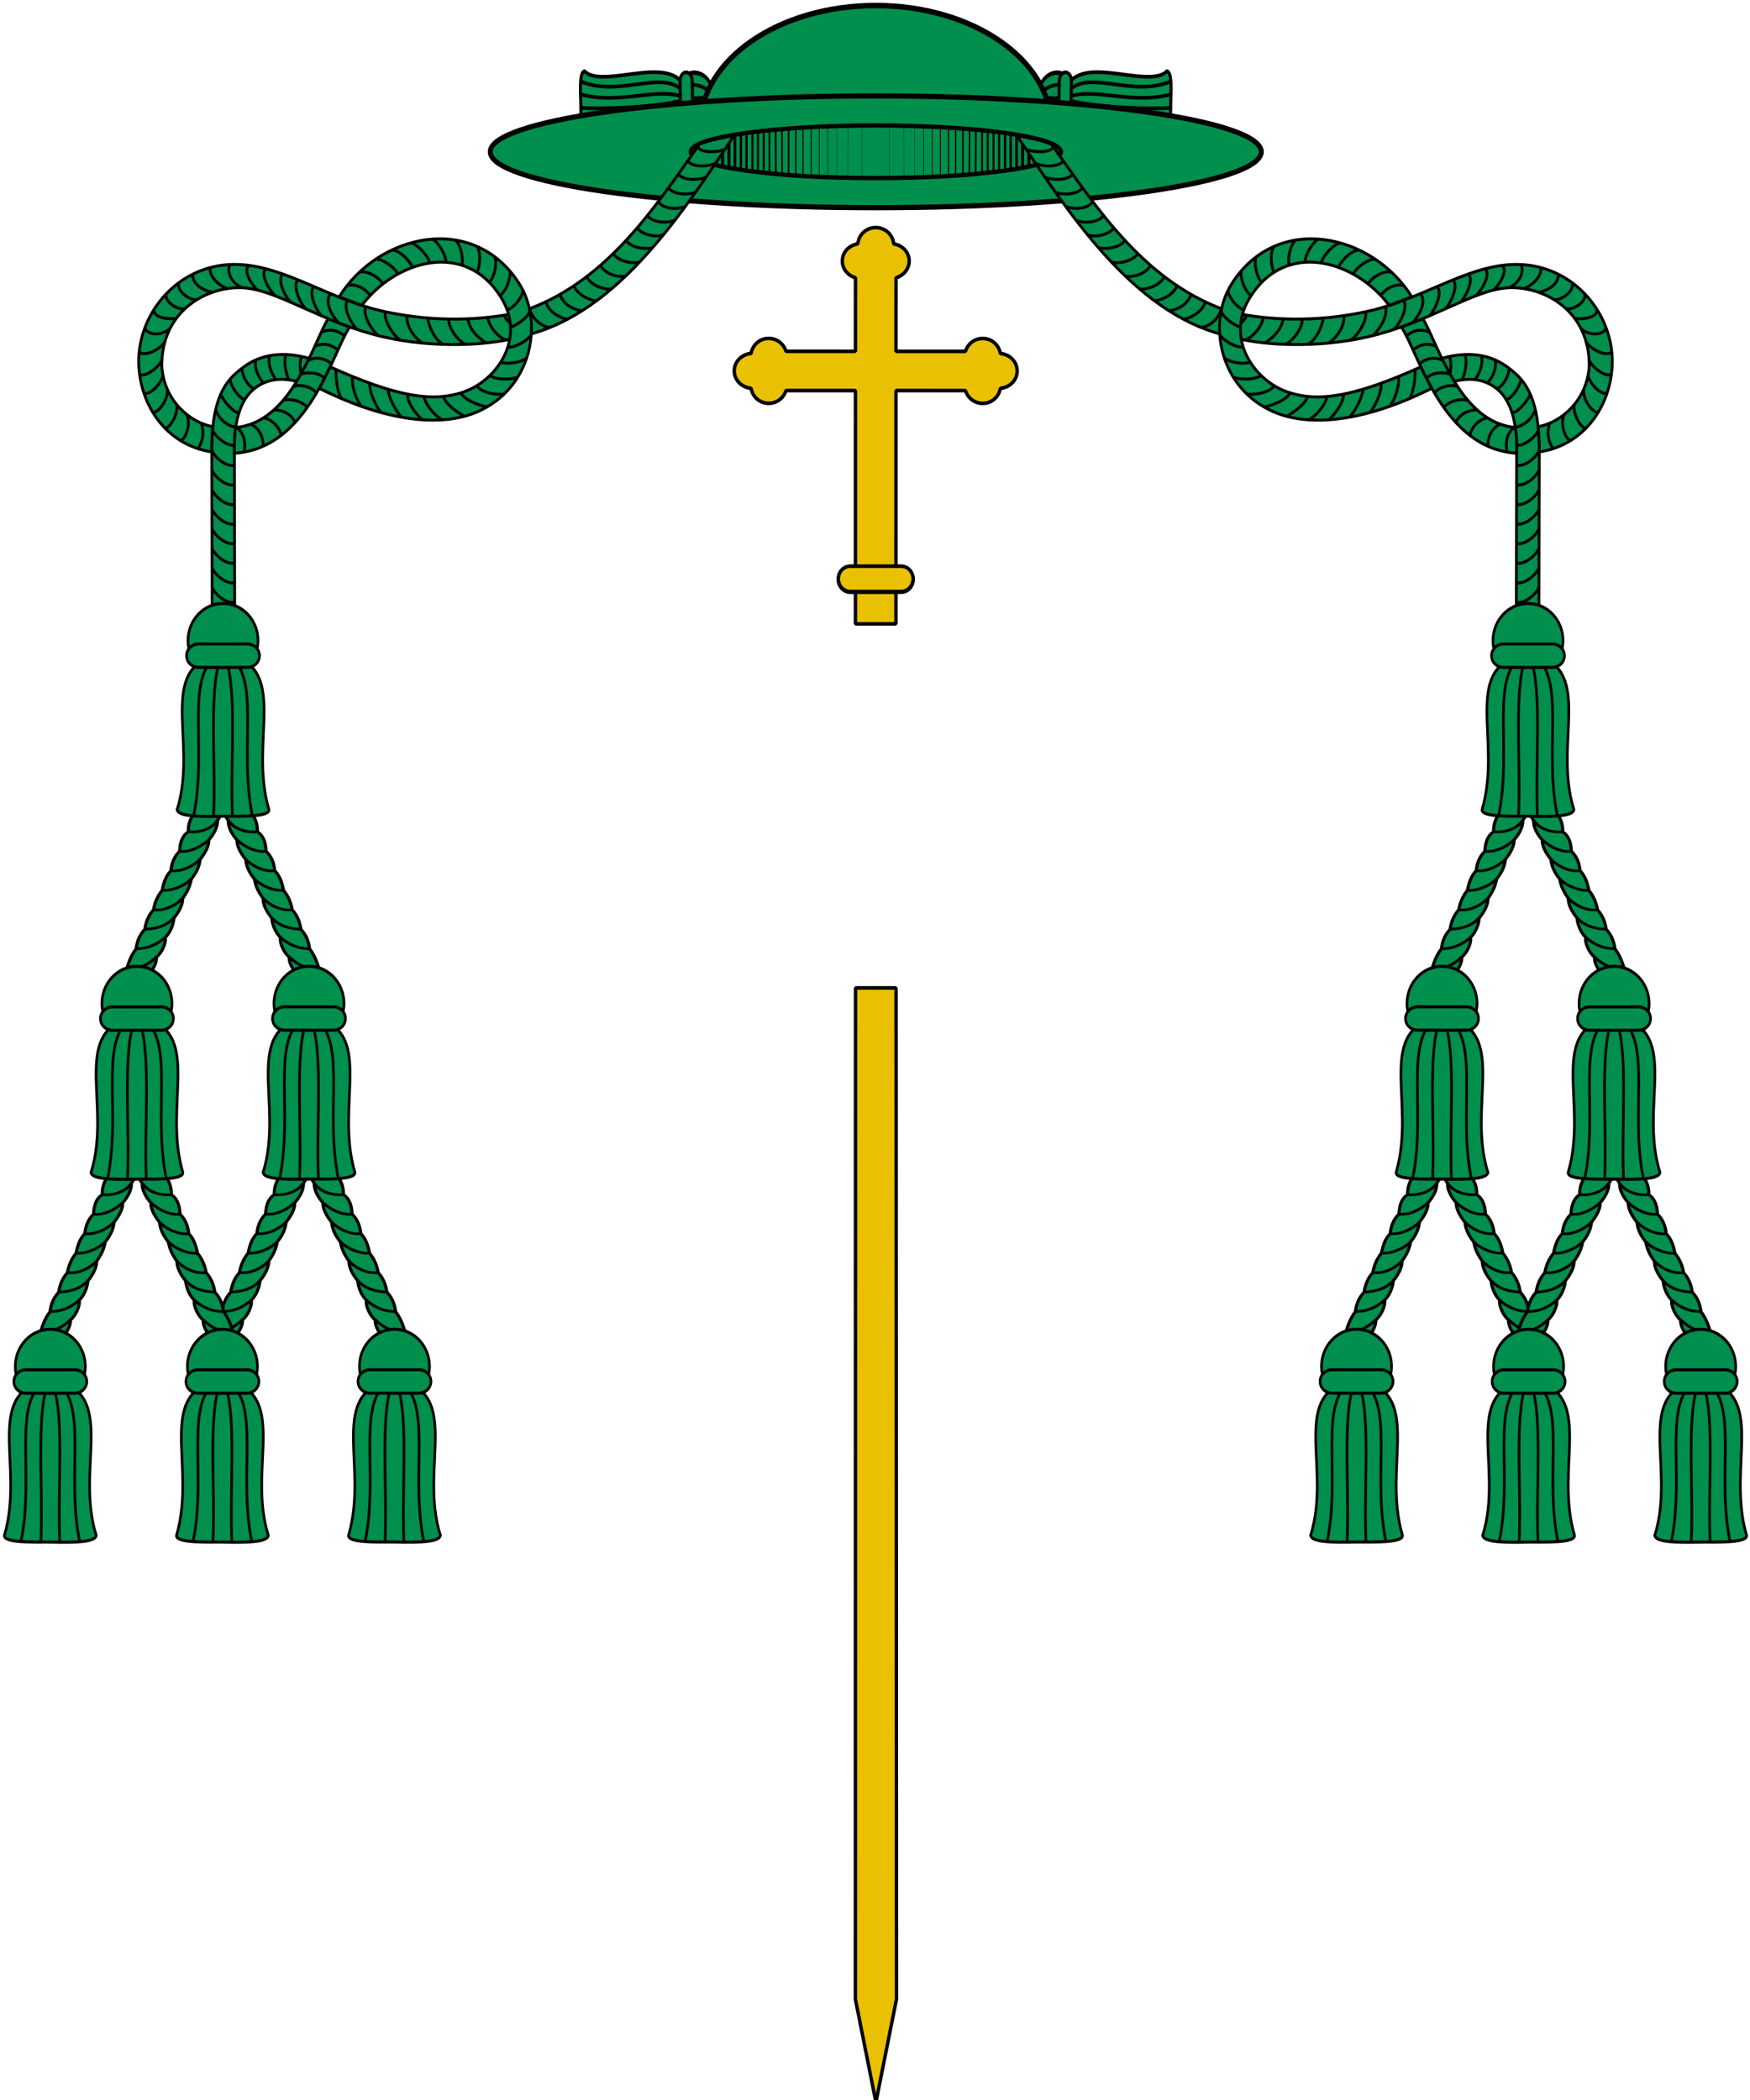 <?xml version="1.0" encoding="UTF-8" standalone="no"?>
<!-- Created with Inkscape (http://www.inkscape.org/) -->

<svg
   version="1.0"
   width="1000"
   height="1200"
   id="svg2"
   style="display:inline"
   viewBox="0 0 1000 1200"
   xmlns:xlink="http://www.w3.org/1999/xlink"
   xmlns="http://www.w3.org/2000/svg"
   xmlns:svg="http://www.w3.org/2000/svg"
   xmlns:rdf="http://www.w3.org/1999/02/22-rdf-syntax-ns#"
   xmlns:cc="http://creativecommons.org/ns#"
   xmlns:dc="http://purl.org/dc/elements/1.1/">
  <defs
     id="defs3" />
  <g
     id="layer4"
     style="display:inline"
     transform="translate(-92.911,62.98)" />
  <g
     id="layer7"
     style="display:inline"
     transform="translate(-69.966,-21.239)" />
  <g
     id="layer5"
     transform="translate(-29.938,-0.031)" />
  <g
     id="g5449"
     transform="matrix(1.44,0,0,1.44,762.991,684.864)" />
  <g
     id="g5221"
     transform="matrix(1.44,0,0,1.44,802.784,510.642)" />
  <g
     id="g3642"
     transform="matrix(1.44,0,0,1.44,2874.66,1796.952)" />
  <g
     id="layer2"
     style="display:inline"
     transform="translate(-92.911,62.98)" />
  <g
     id="layer1"
     style="display:inline"
     transform="translate(-92.911,62.98)" />
  <g
     id="layer3"
     style="display:inline"
     transform="translate(-92.911,62.98)">
    <g
       id="g5449-9"
       transform="matrix(0.81,0,0,0.81,3430.141,3467.983)" />
    <g
       id="g5221-4"
       transform="matrix(0.81,0,0,0.81,3452.524,3369.984)" />
    <g
       id="g3642-5"
       transform="matrix(0.81,0,0,0.81,4617.955,4093.534)" />
    <g
       id="g1982"
       transform="matrix(0.933,0,0,0.988,-30.342,-4.433)">
      <path
         id="rect12744-6-4-9-0"
         d="m 680.917,512.135 -24.843,-0.005 -0.08,584.839 12.583,59.654 12.599,-59.65 z"
         style="display:inline;fill:#eac102;fill-rule:nonzero;stroke:#000000;stroke-width:2.1;stroke-linecap:round;stroke-linejoin:bevel;stroke-miterlimit:4;stroke-dasharray:none;stroke-opacity:1" />
      <g
         id="g12126"
         style="display:inline">
        <path
           id="text6272-6-8-7-0-6"
           class="fil1 str1"
           d="m 668.47,72.36 c -5.847,-8.1e-4 -10.513,4.199 -10.989,9.445 -5.323,0.776 -9.496,4.786 -9.497,9.881 -8e-4,4.633 3.45,8.434 8.069,9.698 l -0.01,42.556 -42.553,-0.01 c -1.357,-4.263 -5.5,-7.459 -10.579,-7.46 -5.56,-8.4e-4 -9.936,3.822 -10.785,8.7 -5.725,0.434 -10.31,4.709 -10.311,10.067 -10e-4,5.358 4.583,9.635 10.307,10.071 0.847,4.878 5.222,8.702 10.782,8.704 5.056,8.3e-4 9.203,-3.161 10.582,-7.395 l 42.553,0.01 -0.013,134.935 24.823,0.004 0.013,-134.935 42.553,0.01 c 1.377,4.234 5.523,7.397 10.579,7.398 5.56,8.1e-4 9.937,-3.822 10.786,-8.7 5.725,-0.435 10.31,-4.709 10.311,-10.067 0,-5.358 -4.583,-9.635 -10.307,-10.071 -0.847,-4.878 -5.223,-8.703 -10.783,-8.704 -5.079,-8.4e-4 -9.223,3.194 -10.581,7.457 l -42.553,-0.01 0.01,-42.553 c 4.62,-1.262 8.072,-5.062 8.073,-9.695 0,-5.096 -4.171,-9.107 -9.493,-9.885 -0.474,-5.246 -5.139,-9.448 -10.986,-9.449 z"
           style="display:inline;fill:#eac102;fill-opacity:1;fill-rule:evenodd;stroke:#000000;stroke-width:2.1;stroke-linecap:round;stroke-linejoin:bevel;stroke-miterlimit:4;stroke-dasharray:none;stroke-opacity:1" />
        <path
           id="rect12019-8-3-09"
           d="m 652.899,268.573 h 31.108 c 4.066,0 7.34,3.274 7.34,7.34 0,4.066 -3.274,7.34 -7.34,7.34 H 652.899 c -4.066,0 -7.34,-3.274 -7.34,-7.34 0,-4.066 3.273,-7.34 7.34,-7.34 z"
           style="display:inline;fill:#eac102;fill-opacity:1;stroke:#000000;stroke-width:2.1;stroke-linecap:square;stroke-linejoin:round;stroke-miterlimit:4;stroke-opacity:1" />
        <path
           id="rect12019-8-9"
           d="m 652.892,268.19 h 31.108 c 4.066,0 7.34,3.274 7.34,7.34 0,4.066 -3.274,7.34 -7.34,7.34 h -31.108 c -4.066,0 -7.34,-3.274 -7.34,-7.34 0,-4.066 3.274,-7.34 7.34,-7.34 z"
           style="display:inline;fill:#eac102;fill-opacity:1;stroke:#000000;stroke-width:2.1;stroke-linecap:square;stroke-linejoin:round;stroke-miterlimit:4;stroke-opacity:1" />
      </g>
      <g
         id="g4388"
         style="display:inline">
        <use
           height="1226.475"
           width="1150.344"
           transform="matrix(-1,0,0,1,1336.938,0)"
           id="use4368"
           xlink:href="#g5567-8-9-1-4-4-8-2-3"
           y="0"
           x="0"
           style="display:inline" />
        <g
           id="g5567-8-9-1-4-4-8-2-3"
           style="display:inline;fill:#008f4c;fill-opacity:1;stroke:#000000;stroke-width:1.461;stroke-miterlimit:4;stroke-dasharray:none;stroke-opacity:1"
           transform="matrix(-0.026,-1.454,-1.289,0.03,1560.697,3226.846)">
          <path
             transform="matrix(1.408,0,0,0.997,1348.651,8.272)"
             style="fill:#008f4c;fill-opacity:1;stroke:#000000;stroke-width:1.233;stroke-linecap:square;stroke-linejoin:round;stroke-miterlimit:4;stroke-dasharray:none;stroke-dashoffset:0;stroke-opacity:1"
             d="m 637.506,727.086 c 0,5.08 -3.173,9.198 -7.086,9.198 -3.914,0 -7.086,-4.118 -7.086,-9.198 0,-5.08 3.173,-9.198 7.086,-9.198 3.912,0 7.085,4.115 7.086,9.193"
             id="path5537-9-1-5-1-7-6-1-3" />
          <path
             style="fill:#008f4c;fill-opacity:1;stroke:#000000;stroke-width:1.461;stroke-linecap:butt;stroke-linejoin:miter;stroke-miterlimit:4;stroke-dasharray:none;stroke-opacity:1"
             d="m 2236.101,787.253 c 6.625,0.191 11.517,0.01 11.828,-2.044 -8.189,-9.2 8.854,-46.858 -11.828,-48.721 -17.829,3.99 -6.438,26.663 -11.828,48.721 -0.133,2.352 7.537,2.028 11.828,2.044 z"
             id="path5955-37-2-5-8-9-4-8-2" />
          <path
             style="fill:#008f4c;fill-opacity:1;stroke:#000000;stroke-width:1.461;stroke-linecap:butt;stroke-linejoin:miter;stroke-miterlimit:4;stroke-dasharray:none;stroke-opacity:1"
             d="m 2243.918,787.128 c -7.561,-19.755 6.33,-43.05 -7.817,-50.642"
             id="path6023-27-0-0-8-0-0-1-7" />
          <path
             style="fill:#008f4c;fill-opacity:1;stroke:#000000;stroke-width:1.461;stroke-linecap:butt;stroke-linejoin:miter;stroke-miterlimit:4;stroke-dasharray:none;stroke-opacity:1"
             d="m 2238.767,787.307 c -4.873,-19.481 2.772,-37.101 -2.667,-50.82"
             id="path6025-06-7-1-6-2-4-8-9" />
          <path
             style="display:inline;fill:#008f4c;fill-opacity:1;stroke:#000000;stroke-width:1.461;stroke-linecap:butt;stroke-linejoin:miter;stroke-miterlimit:4;stroke-dasharray:none;stroke-opacity:1"
             d="m 2228.284,787.128 c 4.104,-21.902 -3.13,-44.683 7.817,-50.642"
             id="path6023-2-4-3-5-9-4-8-5-3" />
          <path
             style="display:inline;fill:#008f4c;fill-opacity:1;stroke:#000000;stroke-width:1.461;stroke-linecap:butt;stroke-linejoin:miter;stroke-miterlimit:4;stroke-dasharray:none;stroke-opacity:1"
             d="m 2233.434,787.307 c -0.692,-5.383 -1.098,-39.166 2.667,-50.82"
             id="path6025-0-70-0-7-3-2-8-7-8" />
          <path
             style="fill:#008f4c;fill-opacity:1;stroke:#000000;stroke-width:1.461;stroke-linecap:butt;stroke-linejoin:miter;stroke-miterlimit:4;stroke-dasharray:none;stroke-opacity:1"
             d="m 648,708.577 v 12.317"
             id="path5541-2-7-1-6-1-9-7-0"
             transform="translate(1588.101,15.593)" />
          <path
             style="fill:#008f4c;fill-opacity:1;stroke:#000000;stroke-width:1.461;stroke-linecap:butt;stroke-linejoin:miter;stroke-miterlimit:4;stroke-dasharray:none;stroke-opacity:1"
             d="m 2240.778,738.335 c 1.683,-4.42 0.153,-11.612 -4.678,-14.165"
             id="path5543-9-7-3-1-0-4-8-7" />
          <path
             style="display:inline;fill:#008f4c;fill-opacity:1;stroke:#000000;stroke-width:1.461;stroke-linecap:butt;stroke-linejoin:miter;stroke-miterlimit:4;stroke-dasharray:none;stroke-opacity:1"
             d="m 2231.423,738.335 c -1.683,-4.42 -0.153,-11.612 4.678,-14.165"
             id="path5543-2-1-4-7-8-3-7-3-1" />
          <path
             style="fill:#008f4c;fill-opacity:1;stroke:#000000;stroke-width:1.461;stroke-linecap:square;stroke-linejoin:round;stroke-miterlimit:4;stroke-dasharray:none;stroke-dashoffset:0;stroke-opacity:1"
             d="m 2229.157,734.152 h 13.887 c 1.906,0 3.441,1.287 3.441,2.885 0,1.598 -1.535,2.885 -3.441,2.885 h -13.887 c -1.906,0 -3.441,-1.287 -3.441,-2.885 0,-1.598 1.535,-2.885 3.441,-2.885 z"
             id="rect5533-6-8-5-4-6-5-6-2" />
        </g>
        <path
           id="path7444-3-7-0-1"
           d="m 775.882,13.81 c 0,38.588 -48.09,24.595 -107.413,24.595 -59.323,0 -107.413,13.993 -107.413,-24.595 0,-38.588 48.09,-69.87 107.413,-69.87 59.303,0 107.385,31.262 107.413,69.837"
           style="fill:#008f4c;fill-opacity:1;stroke:#000000;stroke-width:3.15;stroke-linecap:square;stroke-linejoin:round;stroke-miterlimit:4;stroke-dasharray:none;stroke-dashoffset:0;stroke-opacity:1" />
        <path
           id="path7127-2-4-3-3"
           d="m 904.588,28.54 c 0,17.852 -105.714,32.323 -236.119,32.323 -130.405,0 -236.119,-14.472 -236.119,-32.323 0,-17.852 105.714,-32.323 236.119,-32.323 130.361,0 236.057,14.462 236.119,32.308"
           style="display:inline;fill:#008f4c;fill-opacity:1;stroke:#000000;stroke-width:3;stroke-linecap:square;stroke-linejoin:round;stroke-miterlimit:4;stroke-dasharray:none;stroke-dashoffset:0;stroke-opacity:1" />
        <path
           id="path7127-3-8-1-6-5"
           d="m 781.863,28.54 c 0,8.414 -50.768,15.236 -113.394,15.236 -62.626,0 -113.394,-6.821 -113.394,-15.236 0,-8.414 50.768,-15.236 113.394,-15.236 62.605,0 113.364,6.817 113.394,15.228"
           style="display:inline;fill:#008f4c;fill-opacity:1;stroke:#000000;stroke-width:2.5;stroke-linecap:square;stroke-linejoin:round;stroke-miterlimit:4;stroke-dasharray:none;stroke-dashoffset:0;stroke-opacity:1" />
      </g>
      <g
         transform="translate(-58.88,290.639)"
         id="g11554-7"
         style="display:inline;stroke:#000000;stroke-opacity:1">
        <g
           id="g11463-0"
           style="stroke:#000000;stroke-opacity:1">
          <path
             id="path9242-5"
             style="font-size:12px;fill:none;stroke:#000000;stroke-width:0.277;stroke-opacity:1"
             d="m 756.649,-247.985 v -28.303" />
          <path
             id="path9244-9"
             style="font-size:12px;fill:none;stroke:#000000;stroke-width:0.404;stroke-opacity:1"
             d="m 761.939,-248.264 v -27.745" />
          <path
             id="path9246-9"
             style="font-size:12px;fill:none;stroke:#000000;stroke-width:0.535;stroke-opacity:1"
             d="m 766.933,-248.54 v -27.193" />
          <path
             id="path9248-3"
             style="font-size:12px;fill:none;stroke:#000000;stroke-width:0.668;stroke-opacity:1"
             d="m 771.883,-248.676 v -26.921" />
          <path
             id="path9250-7"
             style="font-size:12px;fill:none;stroke:#000000;stroke-width:0.803;stroke-opacity:1"
             d="m 776.294,-248.676 v -26.536" />
          <path
             id="path9252-6"
             style="font-size:12px;fill:none;stroke:#000000;stroke-width:0.952;stroke-opacity:1"
             d="m 784.706,-249.36 0.117,-25.253 m -4.105,25.585 v -25.912" />
          <path
             id="path9254-2"
             style="font-size:12px;fill:none;stroke:#000000;stroke-width:1.087;stroke-opacity:1"
             d="m 792.473,-250.205 v -23.845 m -3.935,24.343 0.116,-24.662" />
          <path
             id="path9256-2"
             style="font-size:12px;fill:none;stroke:#000000;stroke-width:1.243;stroke-opacity:1"
             d="m 802.893,-251.412 v -21.271 m -3.419,21.617 v -22.309 m -3.522,23 v -23.174" />
          <path
             id="path9258-4"
             style="font-size:12px;fill:none;stroke:#000000;stroke-width:1.37;stroke-opacity:1"
             d="m 806.545,-251.992 v -20.424" />
          <path
             id="path9260-4"
             style="font-size:12px;fill:none;stroke:#000000;stroke-width:1.523;stroke-opacity:1"
             d="m 809.95,-252.413 v -19.645" />
          <path
             id="path9262-9"
             style="font-size:12px;fill:none;stroke:#000000;stroke-width:1.696;stroke-opacity:1"
             d="m 813.602,-252.778 v -18.536" />
          <path
             id="path9264-6"
             style="font-size:12px;fill:none;stroke:#000000;stroke-width:1.859;stroke-opacity:1"
             d="m 821.154,-254.227 0.038,-15.831 m -3.945,16.682 v -17.474" />
          <path
             id="path9266-9"
             style="font-size:12px;fill:none;stroke:#000000;stroke-width:1.993;stroke-opacity:1"
             d="m 824.911,-254.957 v -14.343" />
          <path
             id="path9268-9"
             style="font-size:12px;fill:none;stroke:#000000;stroke-width:2.205;stroke-opacity:1"
             d="m 828.42,-255.725 v -12.82" />
          <path
             id="path9270-2"
             style="font-size:12px;fill:none;stroke:#000000;stroke-width:2.407;stroke-opacity:1"
             d="m 832.252,-256.738 v -10.67" />
          <path
             id="path9272-6"
             style="font-size:12px;fill:none;stroke:#000000;stroke-width:2.503;stroke-opacity:1"
             d="m 836.19,-258.433 v -7.456" />
          <path
             id="path9276-9"
             style="font-size:12px;fill:none;stroke:#000000;stroke-width:0.141;stroke-opacity:1"
             d="m 735.603,-247.449 v -29.345 m 8.924,29.073 -0.079,-28.954 m 6.648,28.922 v -28.626" />
        </g>
        <g
           transform="matrix(-1,0,0,1,1454.698,0)"
           id="g11463-6-5"
           style="display:inline;stroke:#000000;stroke-opacity:1">
          <path
             id="path9242-1-3"
             style="font-size:12px;fill:none;stroke:#000000;stroke-width:0.277;stroke-opacity:1"
             d="m 756.649,-247.985 v -28.303" />
          <path
             id="path9244-7-4"
             style="font-size:12px;fill:none;stroke:#000000;stroke-width:0.404;stroke-opacity:1"
             d="m 761.939,-248.264 v -27.745" />
          <path
             id="path9246-3-4"
             style="font-size:12px;fill:none;stroke:#000000;stroke-width:0.535;stroke-opacity:1"
             d="m 766.933,-248.54 v -27.193" />
          <path
             id="path9248-9-6"
             style="font-size:12px;fill:none;stroke:#000000;stroke-width:0.668;stroke-opacity:1"
             d="m 771.883,-248.676 v -26.921" />
          <path
             id="path9250-6-6"
             style="font-size:12px;fill:none;stroke:#000000;stroke-width:0.803;stroke-opacity:1"
             d="m 776.294,-248.676 v -26.536" />
          <path
             id="path9252-2-1"
             style="font-size:12px;fill:none;stroke:#000000;stroke-width:0.952;stroke-opacity:1"
             d="m 784.706,-249.36 0.117,-25.253 m -4.105,25.585 v -25.912" />
          <path
             id="path9254-6-6"
             style="font-size:12px;fill:none;stroke:#000000;stroke-width:1.087;stroke-opacity:1"
             d="m 792.473,-250.205 v -23.845 m -3.935,24.343 0.116,-24.662" />
          <path
             id="path9256-4-4"
             style="font-size:12px;fill:none;stroke:#000000;stroke-width:1.243;stroke-opacity:1"
             d="m 802.893,-251.412 v -21.271 m -3.419,21.617 v -22.309 m -3.522,23 v -23.174" />
          <path
             id="path9258-1-6"
             style="font-size:12px;fill:none;stroke:#000000;stroke-width:1.37;stroke-opacity:1"
             d="m 806.545,-251.992 v -20.424" />
          <path
             id="path9260-5-0"
             style="font-size:12px;fill:none;stroke:#000000;stroke-width:1.523;stroke-opacity:1"
             d="m 809.95,-252.413 v -19.645" />
          <path
             id="path9262-0-4"
             style="font-size:12px;fill:none;stroke:#000000;stroke-width:1.696;stroke-opacity:1"
             d="m 813.602,-252.778 v -18.536" />
          <path
             id="path9264-8-5"
             style="font-size:12px;fill:none;stroke:#000000;stroke-width:1.859;stroke-opacity:1"
             d="m 821.154,-254.227 0.038,-15.831 m -3.945,16.682 v -17.474" />
          <path
             id="path9266-0-2"
             style="font-size:12px;fill:none;stroke:#000000;stroke-width:1.993;stroke-opacity:1"
             d="m 824.911,-254.957 v -14.343" />
          <path
             id="path9268-6-2"
             style="font-size:12px;fill:none;stroke:#000000;stroke-width:2.205;stroke-opacity:1"
             d="m 828.42,-255.725 v -12.82" />
          <path
             id="path9270-7-5"
             style="font-size:12px;fill:none;stroke:#000000;stroke-width:2.407;stroke-opacity:1"
             d="m 832.252,-256.738 v -10.67" />
          <path
             id="path9272-8-1"
             style="font-size:12px;fill:none;stroke:#000000;stroke-width:2.503;stroke-opacity:1"
             d="m 836.19,-258.433 v -7.456" />
          <path
             id="path9276-8-5"
             style="font-size:12px;fill:none;stroke:#000000;stroke-width:0.141;stroke-opacity:1"
             d="m 735.603,-247.449 v -29.345 m 8.924,29.073 -0.079,-28.954 m 6.648,28.922 v -28.626" />
        </g>
      </g>
      <use
         style="display:inline"
         x="0"
         y="0"
         xlink:href="#g5014"
         id="use5167"
         transform="matrix(-1,0,0,1,1336.637,-2.3209327e-5)"
         width="1150.344"
         height="1226.475" />
      <g
         id="g5014">
        <g
           style="display:inline;stroke:#000000;stroke-width:1.7;stroke-miterlimit:4;stroke-dasharray:none;stroke-opacity:1"
           id="g12110-6-2"
           transform="matrix(-1,0,0,1,2588.839,-14)">
          <path
             style="fill:#008f4c;fill-opacity:1;stroke:#000000;stroke-width:1.7;stroke-linecap:butt;stroke-linejoin:miter;stroke-miterlimit:4;stroke-dasharray:none;stroke-opacity:1"
             d="m 2326.742,354.889 0.3,-141.782 c -0.369,-31.505 -10.585,-39.862 -19.66,-46.18 -16.144,-11.238 -37.128,-7.731 -52.914,0.063 l 6.631,12.309 c 13.759,-4.494 27.639,-9.041 40.031,0.371 7.324,5.563 12.097,16.691 12.06,34.138 l -0.3,143.28 z"
             id="path5053-7-1" />
          <path
             style="display:inline;fill:#008f4c;fill-opacity:1;stroke:#000000;stroke-width:1.7;stroke-linecap:butt;stroke-linejoin:miter;stroke-miterlimit:4;stroke-dasharray:none;stroke-opacity:1"
             d="m 2242.593,143.839 c 10.734,15.354 25.125,70.424 70.589,73.032 0.052,-5.088 0.032,-10.152 -0.875,-14.921 -33.667,-2.738 -46.915,-47.319 -56.506,-62.935 z"
             id="path5053-9-0-4-6" />
          <path
             style="display:inline;fill:#008f4c;fill-opacity:1;stroke:#000000;stroke-width:1.7;stroke-linecap:butt;stroke-linejoin:miter;stroke-miterlimit:4;stroke-dasharray:none;stroke-opacity:1"
             d="m 2309.948,107.753 c -28.948,1.352 -55.278,20.513 -89.31,27.325 -31.047,6.215 -58.443,4.8 -80.701,0.653 l -4.175,13.187 c 20.521,6 55.213,7.273 85.551,0.796 38.778,-8.279 65.804,-27.89 87.366,-28.572 21.893,-0.693 49.093,13.613 48.984,45.162 -1.339,20.573 -17.766,32.917 -31.208,35.226 0.325,3.992 0.783,10.974 0.581,14.605 27.877,-4.029 44.218,-26.9 44.772,-51.768 0.279,-29.737 -25.744,-58.3 -61.858,-56.613 z"
             id="path5053-9-5-56-4" />
          <path
             style="display:inline;fill:#008f4c;fill-opacity:1;stroke:#000000;stroke-width:1.7;stroke-linecap:butt;stroke-linejoin:miter;stroke-miterlimit:4;stroke-dasharray:none;stroke-opacity:1"
             d="m 2007.199,33.307 c 29.726,41.606 70.125,102.865 128.562,115.611 l 3.368,-13.402 c -53.22,-15.933 -83.43,-61.017 -110.813,-97.36 -7.795,-2.787 -14.253,-3.812 -21.117,-4.849 z"
             id="path5053-9-2-0-7" />
          <path
             style="display:inline;fill:#008f4c;fill-opacity:1;stroke:#000000;stroke-width:1.7;stroke-linecap:butt;stroke-linejoin:miter;stroke-miterlimit:4;stroke-dasharray:none;stroke-opacity:1"
             d="m 2138.633,118.934 c -14.826,22.081 -8.106,60.489 26.269,74.207 17.755,7.085 49.154,8.368 96.241,-13.766 l -6.676,-12.385 c -40.059,16.898 -62.413,20.842 -81.927,14.36 -20.331,-6.752 -38.004,-31.038 -22.784,-54.405 21.968,-33.726 64.728,-21.536 85.367,4.441 l 13.884,-4.962 c -24.155,-36.603 -82.438,-49.099 -110.374,-7.491 z"
             id="path5053-9-1-7" />
          <path
             style="fill:none;stroke:#000000;stroke-width:1.7;stroke-linecap:butt;stroke-linejoin:miter;stroke-miterlimit:4;stroke-dasharray:none;stroke-opacity:1"
             d="m 2313.529,337.569 c 5.024,0.426 11.258,-4.473 13.26,-8.793"
             id="path5905-10-3" />
          <path
             style="display:inline;fill:none;stroke:#000000;stroke-width:1.7;stroke-linecap:butt;stroke-linejoin:miter;stroke-miterlimit:4;stroke-dasharray:none;stroke-opacity:1"
             d="m 2313.555,326.046 c 5.024,0.426 11.258,-4.473 13.26,-8.793"
             id="path5905-4-5-9" />
          <path
             style="display:inline;fill:none;stroke:#000000;stroke-width:1.7;stroke-linecap:butt;stroke-linejoin:miter;stroke-miterlimit:4;stroke-dasharray:none;stroke-opacity:1"
             d="m 2313.581,314.523 c 5.024,0.426 11.258,-4.473 13.26,-8.793"
             id="path5905-3-7-0" />
          <path
             style="display:inline;fill:none;stroke:#000000;stroke-width:1.7;stroke-linecap:butt;stroke-linejoin:miter;stroke-miterlimit:4;stroke-dasharray:none;stroke-opacity:1"
             d="m 2313.607,303.2 c 5.024,0.426 11.258,-4.473 13.26,-8.793"
             id="path5905-78-83-8" />
          <path
             style="display:inline;fill:none;stroke:#000000;stroke-width:1.7;stroke-linecap:butt;stroke-linejoin:miter;stroke-miterlimit:4;stroke-dasharray:none;stroke-opacity:1"
             d="m 2313.633,291.877 c 5.024,0.426 11.258,-4.473 13.26,-8.793"
             id="path5905-31-14-6" />
          <path
             style="display:inline;fill:none;stroke:#000000;stroke-width:1.7;stroke-linecap:butt;stroke-linejoin:miter;stroke-miterlimit:4;stroke-dasharray:none;stroke-opacity:1"
             d="m 2313.659,280.553 c 5.024,0.426 11.258,-4.473 13.26,-8.793"
             id="path5905-8-5-9" />
          <path
             style="display:inline;fill:none;stroke:#000000;stroke-width:1.7;stroke-linecap:butt;stroke-linejoin:miter;stroke-miterlimit:4;stroke-dasharray:none;stroke-opacity:1"
             d="m 2313.685,269.23 c 5.024,0.426 11.258,-4.473 13.26,-8.793"
             id="path5905-6-0-9" />
          <path
             style="display:inline;fill:none;stroke:#000000;stroke-width:1.7;stroke-linecap:butt;stroke-linejoin:miter;stroke-miterlimit:4;stroke-dasharray:none;stroke-opacity:1"
             d="m 2313.711,257.907 c 5.024,0.426 11.258,-4.473 13.26,-8.793"
             id="path5905-2-78-3" />
          <path
             style="display:inline;fill:none;stroke:#000000;stroke-width:1.7;stroke-linecap:butt;stroke-linejoin:miter;stroke-miterlimit:4;stroke-dasharray:none;stroke-opacity:1"
             d="m 2313.736,246.584 c 5.024,0.426 11.258,-4.473 13.26,-8.793"
             id="path5905-80-15-8" />
          <path
             style="display:inline;fill:none;stroke:#000000;stroke-width:1.7;stroke-linecap:butt;stroke-linejoin:miter;stroke-miterlimit:4;stroke-dasharray:none;stroke-opacity:1"
             d="m 2313.762,235.261 c 5.024,0.426 11.258,-4.473 13.26,-8.793"
             id="path5905-5-7-6" />
          <path
             style="display:inline;fill:none;stroke:#000000;stroke-width:1.7;stroke-linecap:butt;stroke-linejoin:miter;stroke-miterlimit:4;stroke-dasharray:none;stroke-opacity:1"
             d="m 2313.788,223.937 c 5.024,0.426 11.258,-4.473 13.26,-8.793"
             id="path5905-52-4-2" />
          <g
             style="stroke:#000000;stroke-width:1.7;stroke-miterlimit:4;stroke-dasharray:none;stroke-opacity:1"
             id="g12004-79-5"
             transform="translate(22)">
            <path
               id="path5905-0-0-3"
               d="m 2291.188,212.304 c 4.661,0.426 11.552,-4.605 13.409,-8.925"
               style="display:inline;fill:none;stroke:#000000;stroke-width:1.7;stroke-linecap:butt;stroke-linejoin:miter;stroke-miterlimit:4;stroke-dasharray:none;stroke-opacity:1" />
            <path
               id="path5905-9-6-7"
               d="m 2290.307,201.95 c 6.575,-1.362 10.504,-5.529 12.37,-10.246"
               style="display:inline;fill:none;stroke:#000000;stroke-width:1.7;stroke-linecap:butt;stroke-linejoin:miter;stroke-miterlimit:4;stroke-dasharray:none;stroke-opacity:1" />
            <path
               id="path5905-93-8-9-9"
               d="m 2288.361,193.533 c 3.322,-0.034 9.286,-6.545 11.239,-10.738"
               style="display:inline;fill:none;stroke:#000000;stroke-width:1.7;stroke-linecap:butt;stroke-linejoin:miter;stroke-miterlimit:4;stroke-dasharray:none;stroke-opacity:1" />
            <path
               id="path5905-93-6-46-6"
               d="m 2284.859,186.023 c 4.237,-1.759 8.031,-7.305 9.063,-11.893"
               style="display:inline;fill:none;stroke:#000000;stroke-width:1.7;stroke-linecap:butt;stroke-linejoin:miter;stroke-miterlimit:4;stroke-dasharray:none;stroke-opacity:1" />
            <path
               id="path5905-93-1-81-4"
               d="m 2279.129,179.67 c 5.135,-2.557 7.788,-9.523 7.278,-12.023"
               style="display:inline;fill:none;stroke:#000000;stroke-width:1.7;stroke-linecap:butt;stroke-linejoin:miter;stroke-miterlimit:4;stroke-dasharray:none;stroke-opacity:1" />
            <path
               id="path5905-93-1-4-3-6"
               d="m 2273.357,176.287 c 4.67,-4.967 5.759,-11.315 4.398,-13.484"
               style="display:inline;fill:none;stroke:#000000;stroke-width:1.7;stroke-linecap:butt;stroke-linejoin:miter;stroke-miterlimit:4;stroke-dasharray:none;stroke-opacity:1" />
            <path
               id="path5905-93-1-4-2-2-3"
               d="m 2265.8,174.334 c 2.136,-3.11 5.19,-8.378 3.832,-13.855"
               style="display:inline;fill:none;stroke:#000000;stroke-width:1.7;stroke-linecap:butt;stroke-linejoin:miter;stroke-miterlimit:4;stroke-dasharray:none;stroke-opacity:1" />
            <path
               id="path5905-93-1-4-9-6-2"
               d="m 2257.861,174.445 c 1.173,-2.515 3.563,-9.519 1.681,-14.654"
               style="display:inline;fill:none;stroke:#000000;stroke-width:1.7;stroke-linecap:butt;stroke-linejoin:miter;stroke-miterlimit:4;stroke-dasharray:none;stroke-opacity:1" />
            <path
               id="path5905-93-1-4-9-1-2-1"
               d="m 2250.38,171.043 c 0.58,-3.338 0.999,-6.841 -0.306,-10.124"
               style="display:inline;fill:none;stroke:#000000;stroke-width:1.7;stroke-linecap:butt;stroke-linejoin:miter;stroke-miterlimit:4;stroke-dasharray:none;stroke-opacity:1" />
            <path
               id="path5905-93-1-4-9-1-1-57-0"
               d="m 2225.609,185.281 c 2.627,-4.132 3.537,-11.88 3.337,-16.82"
               style="display:inline;fill:none;stroke:#000000;stroke-width:1.7;stroke-linecap:butt;stroke-linejoin:miter;stroke-miterlimit:4;stroke-dasharray:none;stroke-opacity:1" />
            <path
               id="path5905-93-1-4-9-1-1-4-3-9"
               d="m 2213.371,189.783 c 4.064,-4.844 6.136,-13.127 5.476,-17.195"
               style="display:inline;fill:none;stroke:#000000;stroke-width:1.7;stroke-linecap:butt;stroke-linejoin:miter;stroke-miterlimit:4;stroke-dasharray:none;stroke-opacity:1" />
            <path
               id="path5905-93-1-4-9-1-1-3-5-5"
               d="m 2201.378,193.338 c 3.131,-3.379 7.641,-12.862 6.715,-16.93"
               style="display:inline;fill:none;stroke:#000000;stroke-width:1.7;stroke-linecap:butt;stroke-linejoin:miter;stroke-miterlimit:4;stroke-dasharray:none;stroke-opacity:1" />
            <path
               id="path5905-93-1-4-9-1-1-1-2-0"
               d="m 2188.764,196.044 c 3.398,-3.246 7.868,-11.213 8.406,-16.214"
               style="display:inline;fill:none;stroke:#000000;stroke-width:1.7;stroke-linecap:butt;stroke-linejoin:miter;stroke-miterlimit:4;stroke-dasharray:none;stroke-opacity:1" />
            <path
               id="path5905-93-1-4-9-1-1-7-2-1"
               d="m 2176.198,197.525 c 2.599,-2.313 8.897,-8.916 9.036,-14.849"
               style="display:inline;fill:none;stroke:#000000;stroke-width:1.7;stroke-linecap:butt;stroke-linejoin:miter;stroke-miterlimit:4;stroke-dasharray:none;stroke-opacity:1" />
            <path
               id="path5905-93-1-4-9-1-1-2-5-8"
               d="m 2163.966,197.569 c 3.587,-1.939 9.915,-7.761 11.04,-13.498"
               style="display:inline;fill:none;stroke:#000000;stroke-width:1.7;stroke-linecap:butt;stroke-linejoin:miter;stroke-miterlimit:4;stroke-dasharray:none;stroke-opacity:1" />
            <path
               id="path5905-93-1-4-9-1-1-2-1-8-6"
               d="m 2150.336,195.525 c 3.587,-1.939 11.312,-6.573 12.836,-11.511"
               style="display:inline;fill:none;stroke:#000000;stroke-width:1.7;stroke-linecap:butt;stroke-linejoin:miter;stroke-miterlimit:4;stroke-dasharray:none;stroke-opacity:1" />
            <path
               id="path5905-93-1-4-9-1-1-2-7-3-8"
               d="m 2136.298,190.028 c 3.054,-0.074 14.434,-3.825 16.092,-8.097"
               style="display:inline;fill:none;stroke:#000000;stroke-width:1.7;stroke-linecap:butt;stroke-linejoin:miter;stroke-miterlimit:4;stroke-dasharray:none;stroke-opacity:1" />
            <path
               id="path5905-93-1-4-9-1-1-2-3-9-5"
               d="m 2125.998,182.691 c 5.539,0.578 13.676,-0.912 16.838,-4.809"
               style="display:inline;fill:none;stroke:#000000;stroke-width:1.7;stroke-linecap:butt;stroke-linejoin:miter;stroke-miterlimit:4;stroke-dasharray:none;stroke-opacity:1" />
            <path
               id="path5905-93-1-4-9-1-1-2-6-3-5"
               d="m 2117.622,172.87 c 3.74,1.626 14.135,1.602 16.972,-1.055"
               style="display:inline;fill:none;stroke:#000000;stroke-width:1.7;stroke-linecap:butt;stroke-linejoin:miter;stroke-miterlimit:4;stroke-dasharray:none;stroke-opacity:1" />
            <path
               id="path5905-93-1-4-9-1-1-2-8-59-3"
               d="m 2112.173,161.829 c 3.79,2.95 12.883,3.668 15.894,2.368"
               style="display:inline;fill:none;stroke:#000000;stroke-width:1.7;stroke-linecap:butt;stroke-linejoin:miter;stroke-miterlimit:4;stroke-dasharray:none;stroke-opacity:1" />
            <path
               id="path5905-93-1-4-9-1-1-2-8-9-47-6"
               d="m 2109.345,148.225 c 2.058,3.35 9.526,7.657 14.403,7.289"
               style="display:inline;fill:none;stroke:#000000;stroke-width:1.7;stroke-linecap:butt;stroke-linejoin:miter;stroke-miterlimit:4;stroke-dasharray:none;stroke-opacity:1" />
            <path
               id="path5905-93-1-4-9-1-1-2-8-9-4-6-6"
               d="m 2110.166,134.794 c 1.388,3.679 8.125,8.175 11.885,9.145"
               style="display:inline;fill:none;stroke:#000000;stroke-width:1.7;stroke-linecap:butt;stroke-linejoin:miter;stroke-miterlimit:4;stroke-dasharray:none;stroke-opacity:1" />
            <path
               id="path5905-93-1-4-9-1-1-2-8-9-1-1-1"
               d="m 2114.378,122.729 c 0.511,3.898 5.135,9.664 9.737,11.319"
               style="display:inline;fill:none;stroke:#000000;stroke-width:1.7;stroke-linecap:butt;stroke-linejoin:miter;stroke-miterlimit:4;stroke-dasharray:none;stroke-opacity:1" />
            <path
               id="path5905-93-1-4-9-1-1-2-8-9-40-1-3"
               d="m 2122.428,111.519 c -0.592,3.887 2.135,11.41 6.096,14.278"
               style="display:inline;fill:none;stroke:#000000;stroke-width:1.7;stroke-linecap:butt;stroke-linejoin:miter;stroke-miterlimit:4;stroke-dasharray:none;stroke-opacity:1" />
            <path
               id="path5905-93-1-4-9-1-1-2-8-9-40-7-32-7"
               d="m 2131.622,103.337 c -1.341,3.696 0.05,11.182 3.373,14.77"
               style="display:inline;fill:none;stroke:#000000;stroke-width:1.7;stroke-linecap:butt;stroke-linejoin:miter;stroke-miterlimit:4;stroke-dasharray:none;stroke-opacity:1" />
            <path
               id="path5905-93-1-4-9-1-1-2-8-9-40-7-8-3-2"
               d="m 2142.614,97.26 c -2.41,3.106 -2.138,10.595 -0.075,15.029"
               style="display:inline;fill:none;stroke:#000000;stroke-width:1.7;stroke-linecap:butt;stroke-linejoin:miter;stroke-miterlimit:4;stroke-dasharray:none;stroke-opacity:1" />
            <path
               id="path5905-93-1-4-9-1-1-2-8-9-40-7-7-128-6"
               d="m 2155.83,93.597 c -3.009,2.531 -5.065,9.796 -3.98,14.565"
               style="display:inline;fill:none;stroke:#000000;stroke-width:1.7;stroke-linecap:butt;stroke-linejoin:miter;stroke-miterlimit:4;stroke-dasharray:none;stroke-opacity:1" />
            <path
               id="path5905-93-1-4-9-1-1-2-8-9-40-7-80-9-6"
               d="m 2169.817,93.031 c -3.486,1.817 -8.309,8.963 -8.286,13.854"
               style="display:inline;fill:none;stroke:#000000;stroke-width:1.7;stroke-linecap:butt;stroke-linejoin:miter;stroke-miterlimit:4;stroke-dasharray:none;stroke-opacity:1" />
            <path
               id="path5905-93-1-4-9-1-1-2-8-9-40-7-4-29-9"
               d="m 2183.12,95.24 c -3.866,0.716 -10.267,6.922 -11.678,11.605"
               style="display:inline;fill:none;stroke:#000000;stroke-width:1.7;stroke-linecap:butt;stroke-linejoin:miter;stroke-miterlimit:4;stroke-dasharray:none;stroke-opacity:1" />
            <path
               id="path5905-93-1-4-9-1-1-2-8-9-40-7-0-3-0"
               d="m 2194.733,99.351 c -4.862,0.138 -10.425,5.734 -12.806,10.006"
               style="display:inline;fill:none;stroke:#000000;stroke-width:1.7;stroke-linecap:butt;stroke-linejoin:miter;stroke-miterlimit:4;stroke-dasharray:none;stroke-opacity:1" />
            <path
               id="path5905-93-1-4-9-1-1-2-8-9-40-7-3-7-3"
               d="m 2204.43,104.538 c -3.931,0.069 -11.135,4.383 -13.298,8.769"
               style="display:inline;fill:none;stroke:#000000;stroke-width:1.7;stroke-linecap:butt;stroke-linejoin:miter;stroke-miterlimit:4;stroke-dasharray:none;stroke-opacity:1" />
            <path
               id="path5905-93-1-4-9-1-1-2-8-9-40-7-5-5-2"
               d="m 2214.641,112.201 c -4.597,-1.459 -12.266,2.998 -14.399,6.806"
               style="display:inline;fill:none;stroke:#000000;stroke-width:1.7;stroke-linecap:butt;stroke-linejoin:miter;stroke-miterlimit:4;stroke-dasharray:none;stroke-opacity:1" />
            <path
               id="path5905-93-1-4-9-1-1-2-8-9-40-7-77-7-9"
               d="m 2222.168,119.94 c -4.743,-1.373 -10.82,1.254 -14.2,5.693"
               style="display:inline;fill:none;stroke:#000000;stroke-width:1.7;stroke-linecap:butt;stroke-linejoin:miter;stroke-miterlimit:4;stroke-dasharray:none;stroke-opacity:1" />
            <path
               id="path5905-93-1-4-9-1-1-2-8-9-40-7-77-5-25-3"
               d="m 2238.088,147.038 c -4.395,-2.249 -10.207,-1.636 -14.369,2.08"
               style="display:inline;fill:none;stroke:#000000;stroke-width:1.7;stroke-linecap:butt;stroke-linejoin:miter;stroke-miterlimit:4;stroke-dasharray:none;stroke-opacity:1" />
            <path
               id="path5905-93-1-4-9-1-1-2-8-9-40-7-77-5-7-2-0"
               d="m 2242.134,155.214 c -4.395,-2.249 -10.207,-1.636 -14.369,2.08"
               style="display:inline;fill:none;stroke:#000000;stroke-width:1.7;stroke-linecap:butt;stroke-linejoin:miter;stroke-miterlimit:4;stroke-dasharray:none;stroke-opacity:1" />
            <path
               id="path5905-93-1-4-9-1-1-2-8-9-40-7-77-5-1-9-6"
               d="m 2246.012,163.25 c -4.395,-2.249 -10.207,-1.636 -14.369,2.08"
               style="display:inline;fill:none;stroke:#000000;stroke-width:1.7;stroke-linecap:butt;stroke-linejoin:miter;stroke-miterlimit:4;stroke-dasharray:none;stroke-opacity:1" />
            <path
               id="path5905-93-1-4-9-1-1-2-8-9-40-7-77-5-16-9-1"
               d="m 2250.55,171.089 c -5.194,-1.45 -11.783,-0.716 -14.613,2.6"
               style="display:inline;fill:none;stroke:#000000;stroke-width:1.7;stroke-linecap:butt;stroke-linejoin:miter;stroke-miterlimit:4;stroke-dasharray:none;stroke-opacity:1" />
            <path
               id="path5905-93-1-4-9-1-1-2-8-9-40-7-77-5-6-45-3"
               d="m 2255.204,178.299 c -5.594,-1.717 -12.475,0.95 -14.372,3.866"
               style="display:inline;fill:none;stroke:#000000;stroke-width:1.7;stroke-linecap:butt;stroke-linejoin:miter;stroke-miterlimit:4;stroke-dasharray:none;stroke-opacity:1" />
            <path
               id="path5905-93-1-4-9-1-1-2-8-9-40-7-77-5-0-7-8"
               d="m 2261.49,186.266 c -5.461,-1.184 -10.966,0.332 -15.128,4.048"
               style="display:inline;fill:none;stroke:#000000;stroke-width:1.7;stroke-linecap:butt;stroke-linejoin:miter;stroke-miterlimit:4;stroke-dasharray:none;stroke-opacity:1" />
            <path
               id="path5905-93-1-4-9-1-1-2-8-9-40-7-77-5-9-7-2"
               d="m 2267.133,191.829 c -4.933,-0.203 -10.992,2.259 -13.217,7.376"
               style="display:inline;fill:none;stroke:#000000;stroke-width:1.7;stroke-linecap:butt;stroke-linejoin:miter;stroke-miterlimit:4;stroke-dasharray:none;stroke-opacity:1" />
            <path
               id="path5905-93-1-4-9-1-1-2-8-9-40-7-77-5-63-63-3"
               d="m 2273.381,196.436 c -5.068,0.572 -10.08,5.493 -10.843,10.23"
               style="display:inline;fill:none;stroke:#000000;stroke-width:1.7;stroke-linecap:butt;stroke-linejoin:miter;stroke-miterlimit:4;stroke-dasharray:none;stroke-opacity:1" />
            <path
               id="path5905-93-1-4-9-1-1-2-8-9-40-7-77-5-4-35-7"
               d="m 2280.972,200.124 c -4.545,1.928 -7.609,7.141 -7.428,12.717"
               style="display:inline;fill:none;stroke:#000000;stroke-width:1.7;stroke-linecap:butt;stroke-linejoin:miter;stroke-miterlimit:4;stroke-dasharray:none;stroke-opacity:1" />
            <path
               id="path5905-93-1-4-9-1-1-2-8-9-40-7-77-5-5-7-0"
               d="m 2289.478,202.125 c -3.972,2.932 -5.581,8.66 -4.109,14.042"
               style="display:inline;fill:none;stroke:#000000;stroke-width:1.7;stroke-linecap:butt;stroke-linejoin:miter;stroke-miterlimit:4;stroke-dasharray:none;stroke-opacity:1" />
            <path
               id="path5905-93-1-4-9-1-1-2-8-9-40-7-77-5-75-03-5"
               d="m 2320.568,194.282 c -2.863,4.023 -0.332,13.717 3.494,15.361"
               style="display:inline;fill:none;stroke:#000000;stroke-width:1.7;stroke-linecap:butt;stroke-linejoin:miter;stroke-miterlimit:4;stroke-dasharray:none;stroke-opacity:1" />
            <path
               id="path5905-93-1-4-9-1-1-2-8-9-40-7-77-5-2-0-9"
               d="m 2311.338,199.547 c -1.754,5.975 -0.86,9.977 2.083,14.716"
               style="display:inline;fill:none;stroke:#000000;stroke-width:1.7;stroke-linecap:butt;stroke-linejoin:miter;stroke-miterlimit:4;stroke-dasharray:none;stroke-opacity:1" />
            <path
               id="path5905-93-1-4-9-1-1-2-8-9-40-7-77-5-2-2-38-0"
               d="m 2326.392,188.848 c -0.491,4.913 2.901,12.291 7.079,13.745"
               style="display:inline;fill:none;stroke:#000000;stroke-width:1.7;stroke-linecap:butt;stroke-linejoin:miter;stroke-miterlimit:4;stroke-dasharray:none;stroke-opacity:1" />
            <path
               id="path5905-93-1-4-9-1-1-2-8-9-40-7-77-5-2-2-5-3-3"
               d="m 2332.251,180.107 c -0.491,4.913 3.834,11.715 8.012,13.169"
               style="display:inline;fill:none;stroke:#000000;stroke-width:1.7;stroke-linecap:butt;stroke-linejoin:miter;stroke-miterlimit:4;stroke-dasharray:none;stroke-opacity:1" />
            <path
               id="path5905-93-1-4-9-1-1-2-8-9-40-7-77-5-2-2-7-6-9"
               d="m 2334.852,172.136 c 1.652,4.653 7.042,10.6 11.441,10.132"
               style="display:inline;fill:none;stroke:#000000;stroke-width:1.7;stroke-linecap:butt;stroke-linejoin:miter;stroke-miterlimit:4;stroke-dasharray:none;stroke-opacity:1" />
            <path
               id="path5905-93-1-4-9-1-1-2-8-9-40-7-77-5-2-2-1-1-6"
               d="m 2335.27,162.529 c 2.322,4.816 9.72,10.171 13.965,8.925"
               style="display:inline;fill:none;stroke:#000000;stroke-width:1.7;stroke-linecap:butt;stroke-linejoin:miter;stroke-miterlimit:4;stroke-dasharray:none;stroke-opacity:1" />
            <path
               id="path5905-93-1-4-9-1-1-2-8-9-40-7-77-5-2-2-2-7-9"
               d="m 2333.519,152.219 c 3.162,4.815 12.871,9.18 15.976,6.028"
               style="display:inline;fill:none;stroke:#000000;stroke-width:1.7;stroke-linecap:butt;stroke-linejoin:miter;stroke-miterlimit:4;stroke-dasharray:none;stroke-opacity:1" />
            <path
               id="path5905-93-1-4-9-1-1-2-8-9-40-7-77-5-2-2-73-6-2"
               d="m 2330.573,144.857 c 6.436,4.913 14.799,3.234 15.38,-0.641"
               style="display:inline;fill:none;stroke:#000000;stroke-width:1.7;stroke-linecap:butt;stroke-linejoin:miter;stroke-miterlimit:4;stroke-dasharray:none;stroke-opacity:1" />
            <path
               id="path5905-93-1-4-9-1-1-2-8-9-40-7-77-5-2-2-4-11-4"
               d="m 2326.774,138.899 c 3.587,0.646 14.601,-0.029 13.53,-5.336"
               style="display:inline;fill:none;stroke:#000000;stroke-width:1.7;stroke-linecap:butt;stroke-linejoin:miter;stroke-miterlimit:4;stroke-dasharray:none;stroke-opacity:1" />
            <path
               id="path5905-93-1-4-9-1-1-2-8-9-40-7-77-5-2-2-4-4-5-7"
               d="m 2321.666,133.404 c 3.587,0.646 12.354,-3.405 11.284,-8.712"
               style="display:inline;fill:none;stroke:#000000;stroke-width:1.7;stroke-linecap:butt;stroke-linejoin:miter;stroke-miterlimit:4;stroke-dasharray:none;stroke-opacity:1" />
            <path
               id="path5905-93-1-4-9-1-1-2-8-9-40-7-77-5-2-2-4-1-68-4"
               d="m 2314.293,128.055 c 3.587,0.646 12.13,-4.396 11.059,-9.703"
               style="display:inline;fill:none;stroke:#000000;stroke-width:1.7;stroke-linecap:butt;stroke-linejoin:miter;stroke-miterlimit:4;stroke-dasharray:none;stroke-opacity:1" />
            <path
               id="path5905-93-1-4-9-1-1-2-8-9-40-7-77-5-2-2-4-8-3-7"
               d="m 2304.744,123.78 c 4.786,-0.687 12.564,-4.633 11.893,-10.473"
               style="display:inline;fill:none;stroke:#000000;stroke-width:1.7;stroke-linecap:butt;stroke-linejoin:miter;stroke-miterlimit:4;stroke-dasharray:none;stroke-opacity:1" />
            <path
               id="path5905-93-1-4-9-1-1-2-8-9-40-7-77-5-2-2-4-87-3-6"
               d="m 2295.357,121.61 c 4.194,-0.83 11.663,-6.798 10.592,-12.105"
               style="display:inline;fill:none;stroke:#000000;stroke-width:1.7;stroke-linecap:butt;stroke-linejoin:miter;stroke-miterlimit:4;stroke-dasharray:none;stroke-opacity:1" />
            <path
               id="path5905-93-1-4-9-1-1-2-8-9-40-7-77-5-2-2-4-47-20-8"
               d="m 2286.678,121.141 c 6.119,-2.685 9.553,-9.155 7.15,-13.396"
               style="display:inline;fill:none;stroke:#000000;stroke-width:1.7;stroke-linecap:butt;stroke-linejoin:miter;stroke-miterlimit:4;stroke-dasharray:none;stroke-opacity:1" />
            <path
               id="path5905-93-1-4-9-1-1-2-8-9-40-7-77-5-2-2-4-5-52-5"
               d="m 2276.99,122.526 c 2.888,-2.224 9.385,-11.111 5.268,-14.283"
               style="display:inline;fill:none;stroke:#000000;stroke-width:1.7;stroke-linecap:butt;stroke-linejoin:miter;stroke-miterlimit:4;stroke-dasharray:none;stroke-opacity:1" />
            <path
               id="path5905-93-1-4-9-1-1-2-8-9-40-7-77-5-2-2-4-5-5-9-4"
               d="m 2266.201,125.84 c 2.888,-2.224 9.747,-12.464 5.629,-15.636"
               style="display:inline;fill:none;stroke:#000000;stroke-width:1.7;stroke-linecap:butt;stroke-linejoin:miter;stroke-miterlimit:4;stroke-dasharray:none;stroke-opacity:1" />
            <path
               id="path5905-93-1-4-9-1-1-2-8-9-40-7-77-5-2-2-4-5-0-17-7"
               d="m 2256.636,129.577 c 2.888,-2.224 8.966,-13.163 4.849,-16.334"
               style="display:inline;fill:none;stroke:#000000;stroke-width:1.7;stroke-linecap:butt;stroke-linejoin:miter;stroke-miterlimit:4;stroke-dasharray:none;stroke-opacity:1" />
            <path
               id="path5905-93-1-4-9-1-1-2-8-9-40-7-77-5-2-2-4-5-9-98-5"
               d="m 2247.364,133.457 c 2.888,-2.224 8.817,-13.627 4.699,-16.799"
               style="display:inline;fill:none;stroke:#000000;stroke-width:1.7;stroke-linecap:butt;stroke-linejoin:miter;stroke-miterlimit:4;stroke-dasharray:none;stroke-opacity:1" />
            <path
               id="path5905-93-1-4-9-1-1-2-8-9-40-7-77-5-2-2-4-5-8-5-8"
               d="m 2237.677,137.471 c 2.888,-2.224 8.77,-13.774 4.653,-16.946"
               style="display:inline;fill:none;stroke:#000000;stroke-width:1.7;stroke-linecap:butt;stroke-linejoin:miter;stroke-miterlimit:4;stroke-dasharray:none;stroke-opacity:1" />
            <path
               id="path5905-93-1-4-9-1-1-2-8-9-40-7-77-5-2-2-4-5-6-23-1"
               d="m 2227.438,141.339 c 3.954,-3.822 8.84,-12.011 4.856,-16.781"
               style="display:inline;fill:none;stroke:#000000;stroke-width:1.7;stroke-linecap:butt;stroke-linejoin:miter;stroke-miterlimit:4;stroke-dasharray:none;stroke-opacity:1" />
            <path
               id="path5905-93-1-4-9-1-1-2-8-9-40-7-77-5-2-2-4-5-6-2-1-5"
               d="m 2215.86,145.366 c 2.888,-2.224 9.409,-12.316 5.957,-17.086"
               style="display:inline;fill:none;stroke:#000000;stroke-width:1.7;stroke-linecap:butt;stroke-linejoin:miter;stroke-miterlimit:4;stroke-dasharray:none;stroke-opacity:1" />
            <path
               id="path5905-93-1-4-9-1-1-2-8-9-40-7-77-5-2-2-4-5-6-4-9-3"
               d="m 2203.203,148.772 c 2.888,-2.224 9.628,-11.004 7.643,-16.706"
               style="display:inline;fill:none;stroke:#000000;stroke-width:1.7;stroke-linecap:butt;stroke-linejoin:miter;stroke-miterlimit:4;stroke-dasharray:none;stroke-opacity:1" />
            <path
               id="path5905-93-1-4-9-1-1-2-8-9-40-7-77-5-2-2-4-5-6-6-56-1"
               d="m 2189.674,151.431 c 5.02,-3.289 10.284,-12.382 8.964,-16.353"
               style="display:inline;fill:none;stroke:#000000;stroke-width:1.7;stroke-linecap:butt;stroke-linejoin:miter;stroke-miterlimit:4;stroke-dasharray:none;stroke-opacity:1" />
            <path
               id="path5905-93-1-4-9-1-1-2-8-9-40-7-77-5-2-2-4-5-6-6-5-18-1"
               d="m 2176.025,153.166 c 5.286,-3.156 10.164,-10.458 9.377,-15.856"
               style="display:inline;fill:none;stroke:#000000;stroke-width:1.7;stroke-linecap:butt;stroke-linejoin:miter;stroke-miterlimit:4;stroke-dasharray:none;stroke-opacity:1" />
            <path
               id="path5905-93-1-4-9-1-1-2-8-9-40-7-77-5-2-2-4-5-6-6-3-5-4"
               d="m 2163.183,153.927 c 5.153,-2.357 9.254,-10.689 9.517,-15.608"
               style="display:inline;fill:none;stroke:#000000;stroke-width:1.7;stroke-linecap:butt;stroke-linejoin:miter;stroke-miterlimit:4;stroke-dasharray:none;stroke-opacity:1" />
            <path
               id="path5905-93-1-4-9-1-1-2-8-9-40-7-77-5-2-2-4-5-6-6-51-4-7"
               d="m 2149.391,153.906 c 4.724,-1.531 10.957,-9.824 10.436,-14.638"
               style="display:inline;fill:none;stroke:#000000;stroke-width:1.7;stroke-linecap:butt;stroke-linejoin:miter;stroke-miterlimit:4;stroke-dasharray:none;stroke-opacity:1" />
            <path
               id="path5905-93-1-4-9-1-1-2-8-9-40-7-77-5-2-2-4-5-6-6-0-7-1"
               d="m 2137.159,153.122 c 2.61,-1.885 9.643,-6.031 11.073,-13.988"
               style="display:inline;fill:none;stroke:#000000;stroke-width:1.7;stroke-linecap:butt;stroke-linejoin:miter;stroke-miterlimit:4;stroke-dasharray:none;stroke-opacity:1" />
            <path
               id="path5905-93-1-4-9-1-1-2-8-9-40-7-77-5-2-2-4-5-6-6-2-61-8"
               d="m 2124.767,151.448 c 4.407,-1.315 10.851,-7.954 11.115,-13.165"
               style="display:inline;fill:none;stroke:#000000;stroke-width:1.7;stroke-linecap:butt;stroke-linejoin:miter;stroke-miterlimit:4;stroke-dasharray:none;stroke-opacity:1" />
            <path
               id="path5905-93-1-4-9-1-1-2-8-9-40-7-77-5-2-2-4-5-6-6-2-6-3-2"
               d="m 2122.248,141.541 c 1.794,-1.378 2.171,-1.481 3.744,-4.753"
               style="display:inline;fill:none;stroke:#000000;stroke-width:1.7;stroke-linecap:butt;stroke-linejoin:miter;stroke-miterlimit:4;stroke-dasharray:none;stroke-opacity:1" />
          </g>
          <path
             style="display:inline;fill:none;stroke:#000000;stroke-width:1.7;stroke-linecap:butt;stroke-linejoin:miter;stroke-miterlimit:4;stroke-dasharray:none;stroke-opacity:1"
             d="m 2100.29,134.522 c 4.576,-0.46 11.39,-3.326 13.487,-9.531"
             id="path5905-93-1-4-9-1-1-2-8-9-40-7-77-5-2-2-4-5-6-6-2-4-7-9" />
          <path
             style="display:inline;fill:none;stroke:#000000;stroke-width:1.7;stroke-linecap:butt;stroke-linejoin:miter;stroke-miterlimit:4;stroke-dasharray:none;stroke-opacity:1"
             d="m 2091.445,128.783 c 4.336,-0.4 11.511,-3.434 13.823,-8.768"
             id="path5905-93-1-4-9-1-1-2-8-9-40-7-77-5-2-2-4-5-6-6-2-4-6-3-8" />
          <path
             style="display:inline;fill:none;stroke:#000000;stroke-width:1.7;stroke-linecap:butt;stroke-linejoin:miter;stroke-miterlimit:4;stroke-dasharray:none;stroke-opacity:1"
             d="m 2082.255,121.879 c 5.242,0.473 12.852,-2.375 15.161,-7.176"
             id="path5905-93-1-4-9-1-1-2-8-9-40-7-77-5-2-2-4-5-6-6-2-4-8-1-8" />
          <path
             style="display:inline;fill:none;stroke:#000000;stroke-width:1.7;stroke-linecap:butt;stroke-linejoin:miter;stroke-miterlimit:4;stroke-dasharray:none;stroke-opacity:1"
             d="m 2074.093,114.576 c 6.707,0.606 12.512,-2.464 14.954,-6.333"
             id="path5905-93-1-4-9-1-1-2-8-9-40-7-77-5-2-2-4-5-6-6-2-4-2-3-0" />
          <path
             style="display:inline;fill:none;stroke:#000000;stroke-width:1.7;stroke-linecap:butt;stroke-linejoin:miter;stroke-miterlimit:4;stroke-dasharray:none;stroke-opacity:1"
             d="m 2064.995,106.315 c 4.842,1.272 12.898,-0.578 16.273,-4.847"
             id="path5905-93-1-4-9-1-1-2-8-9-40-7-77-5-2-2-4-5-6-6-2-4-0-3-9" />
          <path
             style="display:inline;fill:none;stroke:#000000;stroke-width:1.7;stroke-linecap:butt;stroke-linejoin:miter;stroke-miterlimit:4;stroke-dasharray:none;stroke-opacity:1"
             d="m 2057.146,98.131 c 5.908,1.005 13.7,-0.53 16.142,-4.398"
             id="path5905-93-1-4-9-1-1-2-8-9-40-7-77-5-2-2-4-5-6-6-2-4-2-0-68-1" />
          <path
             style="display:inline;fill:none;stroke:#000000;stroke-width:1.7;stroke-linecap:butt;stroke-linejoin:miter;stroke-miterlimit:4;stroke-dasharray:none;stroke-opacity:1"
             d="m 2050.343,90.498 c 4.576,1.938 13.673,-0.145 16.115,-4.014"
             id="path5905-93-1-4-9-1-1-2-8-9-40-7-77-5-2-2-4-5-6-6-2-4-2-5-66-9" />
          <path
             style="display:inline;fill:none;stroke:#000000;stroke-width:1.7;stroke-linecap:butt;stroke-linejoin:miter;stroke-miterlimit:4;stroke-dasharray:none;stroke-opacity:1"
             d="m 2043.419,82.162 c 5.508,2.071 14.339,1.06 16.781,-2.808"
             id="path5905-93-1-4-9-1-1-2-8-9-40-7-77-5-2-2-4-5-6-6-2-4-2-6-50-7" />
          <path
             style="display:inline;fill:none;stroke:#000000;stroke-width:1.7;stroke-linecap:butt;stroke-linejoin:miter;stroke-miterlimit:4;stroke-dasharray:none;stroke-opacity:1"
             d="m 2037.001,74.176 c 6.441,2.204 14.109,1.004 16.551,-2.864"
             id="path5905-93-1-4-9-1-1-2-8-9-40-7-77-5-2-2-4-5-6-6-2-4-2-8-7-2" />
          <path
             style="display:inline;fill:none;stroke:#000000;stroke-width:1.7;stroke-linecap:butt;stroke-linejoin:miter;stroke-miterlimit:4;stroke-dasharray:none;stroke-opacity:1"
             d="m 2030.966,65.985 c 5.242,1.938 14.139,0.985 16.581,-2.883"
             id="path5905-93-1-4-9-1-1-2-8-9-40-7-77-5-2-2-4-5-6-6-2-4-2-4-6-1" />
          <path
             style="display:inline;fill:none;stroke:#000000;stroke-width:1.7;stroke-linecap:butt;stroke-linejoin:miter;stroke-miterlimit:4;stroke-dasharray:none;stroke-opacity:1"
             d="m 2024.39,57.345 c 5.375,1.805 14.555,1.753 16.997,-2.115"
             id="path5905-93-1-4-9-1-1-2-8-9-40-7-77-5-2-2-4-5-6-6-2-4-2-2-9-1" />
          <path
             style="display:inline;fill:none;stroke:#000000;stroke-width:1.7;stroke-linecap:butt;stroke-linejoin:miter;stroke-miterlimit:4;stroke-dasharray:none;stroke-opacity:1"
             d="m 2018.254,49.01 c 4.975,2.471 14.884,2.521 17.326,-1.347"
             id="path5905-93-1-4-9-1-1-2-8-9-40-7-77-5-2-2-4-5-6-6-2-4-2-64-65-9" />
          <path
             style="display:inline;fill:none;stroke:#000000;stroke-width:1.7;stroke-linecap:butt;stroke-linejoin:miter;stroke-miterlimit:4;stroke-dasharray:none;stroke-opacity:1"
             d="m 2012.646,41.157 c 4.176,1.538 14.43,2.443 16.872,-1.426"
             id="path5905-93-1-4-9-1-1-2-8-9-40-7-77-5-2-2-4-5-6-6-2-4-2-9-48-7" />
          <path
             style="display:inline;fill:none;stroke:#000000;stroke-width:1.7;stroke-linecap:butt;stroke-linejoin:miter;stroke-miterlimit:4;stroke-dasharray:none;stroke-opacity:1"
             d="m 2313.504,348.518 c 5.024,0.426 11.258,-4.473 13.26,-8.793"
             id="path5905-04-8-1" />
          <path
             style="display:inline;fill:none;stroke:#000000;stroke-width:1.7;stroke-linecap:butt;stroke-linejoin:miter;stroke-miterlimit:4;stroke-dasharray:none;stroke-opacity:1"
             d="m 2313.48,359.083 c 5.024,0.426 11.258,-4.473 13.26,-8.793"
             id="path5905-33-79-6" />
          <path
             style="display:inline;fill:none;stroke:#000000;stroke-width:1.7;stroke-linecap:butt;stroke-linejoin:miter;stroke-miterlimit:4;stroke-dasharray:none;stroke-opacity:1"
             d="m 2109.103,139.371 c 4.576,-0.46 11.919,-4.658 13.162,-9.726"
             id="path5905-93-1-4-9-1-1-2-8-9-40-7-77-5-2-2-4-5-6-6-2-4-78-6-8" />
          <path
             style="display:inline;fill:none;stroke:#000000;stroke-width:1.7;stroke-linecap:butt;stroke-linejoin:miter;stroke-miterlimit:4;stroke-dasharray:none;stroke-opacity:1"
             d="m 2119.873,144.14 c 4.576,-0.46 10.11,-3.818 12.607,-10.806"
             id="path5905-93-1-4-9-1-1-2-8-9-40-7-77-5-2-2-4-5-6-6-2-4-05-4-6" />
        </g>
        <g
           id="g4969">
          <g
             id="g3853">
            <g
               id="g6578-4-5-3-14-7-9-18-3-2-1-6-2"
               style="display:inline;fill:#008f4c;fill-opacity:1;stroke:#000000;stroke-width:1.099;stroke-miterlimit:4;stroke-dasharray:none;stroke-opacity:1"
               transform="matrix(-1.733,0.213,0.141,1.363,4091.97,-963.874)">
              <path
                 style="display:inline;fill:#008f4c;fill-opacity:1;stroke:#000000;stroke-width:1.099;stroke-linecap:butt;stroke-linejoin:miter;stroke-miterlimit:4;stroke-dasharray:none;stroke-opacity:1"
                 d="m 2231.101,727.426 c 0.564,-3.29 0.961,-6.524 2.808,-10.242 0.081,-3.092 0.659,-5.853 2.371,-8.648 0.143,-3.354 0.888,-6.182 2.371,-8.648 0.195,-3.156 0.922,-5.93 2.371,-8.648 0.228,-3.257 0.816,-6.275 2.371,-8.648 0.018,-3.076 0.581,-6.015 2.371,-8.648 -0.134,-3.437 0.295,-6.536 2.371,-8.648 -0.333,-2.833 0.107,-6.701 2.616,-9.543 l 0.684,-2.495 8.052,0.043 c -0.213,2.817 -0.922,4.144 -1.561,5.683 0.322,2.705 -0.784,5.947 -2.371,8.648 0.3,2.598 -0.875,5.791 -2.371,8.648 0,2.725 -0.684,5.486 -2.371,8.648 -0.284,2.417 -0.372,4.255 -2.371,8.648 0.26,2.603 -0.85,5.891 -2.371,8.648 0.017,3.19 -0.906,6.439 -2.371,8.648 0.596,2.396 -0.932,7.107 -2.371,8.648 0.254,3.925 -1.453,5.887 -2.395,8.616 l -7.833,-0.71 z"
                 id="path6380-0-9-6-0-6-47-3-7-2-9-6-9-6-6" />
              <path
                 style="fill:#008f4c;fill-opacity:1;stroke:#000000;stroke-width:1.099;stroke-linecap:butt;stroke-linejoin:miter;stroke-miterlimit:4;stroke-dasharray:none;stroke-opacity:1"
                 d="m 670.324,644.893 c -2.01,4.557 -6.95,6.359 -9.791,6.312"
                 id="path6426-9-5-8-5-4-7-1-4-4-4-4-3"
                 transform="translate(1587.601,14.093)" />
              <path
                 style="display:inline;fill:#008f4c;fill-opacity:1;stroke:#000000;stroke-width:1.099;stroke-linecap:butt;stroke-linejoin:miter;stroke-miterlimit:4;stroke-dasharray:none;stroke-opacity:1"
                 d="m 2255.554,667.633 c -3.343,4.39 -6.95,6.359 -9.791,6.312"
                 id="path6426-1-8-6-5-3-0-0-4-0-2-1-3-7" />
              <path
                 style="display:inline;fill:#008f4c;fill-opacity:1;stroke:#000000;stroke-width:1.099;stroke-linecap:butt;stroke-linejoin:miter;stroke-miterlimit:4;stroke-dasharray:none;stroke-opacity:1"
                 d="m 2253.183,676.281 c -3.022,4.295 -7.075,6.409 -9.791,6.312"
                 id="path6426-1-9-99-1-7-3-5-7-9-6-4-6-9-2-6" />
              <path
                 style="display:inline;fill:#008f4c;fill-opacity:1;stroke:#000000;stroke-width:1.099;stroke-linecap:butt;stroke-linejoin:miter;stroke-miterlimit:4;stroke-dasharray:none;stroke-opacity:1"
                 d="m 2250.813,684.929 c -2.343,3.557 -6.95,6.359 -9.791,6.312"
                 id="path6426-1-1-83-3-4-3-9-7-7-6-2-0-0-2" />
              <path
                 style="display:inline;fill:#008f4c;fill-opacity:1;stroke:#000000;stroke-width:1.099;stroke-linecap:butt;stroke-linejoin:miter;stroke-miterlimit:4;stroke-dasharray:none;stroke-opacity:1"
                 d="m 2248.442,693.577 c -3.145,4.557 -7.001,6.359 -9.791,6.312"
                 id="path6426-1-9-9-5-3-4-9-6-2-6-5-5-0-7-3-3" />
              <path
                 style="display:inline;fill:#008f4c;fill-opacity:1;stroke:#000000;stroke-width:1.099;stroke-linecap:butt;stroke-linejoin:miter;stroke-miterlimit:4;stroke-dasharray:none;stroke-opacity:1"
                 d="m 2246.071,702.224 c -2.51,3.893 -5.784,5.473 -9.791,6.312"
                 id="path6426-1-2-5-7-3-8-32-4-88-7-7-7-9-4-4" />
              <path
                 style="display:inline;fill:#008f4c;fill-opacity:1;stroke:#000000;stroke-width:1.099;stroke-linecap:butt;stroke-linejoin:miter;stroke-miterlimit:4;stroke-dasharray:none;stroke-opacity:1"
                 d="m 2243.7,710.872 c -3.025,3.88 -6.154,5.723 -9.791,6.312"
                 id="path6426-1-9-3-8-1-5-3-3-4-99-94-4-8-8-4" />
              <path
                 style="display:inline;fill:#008f4c;fill-opacity:1;stroke:#000000;stroke-width:1.099;stroke-linecap:butt;stroke-linejoin:miter;stroke-miterlimit:4;stroke-dasharray:none;stroke-opacity:1"
                 d="m 2241.329,719.52 c -3.176,4.39 -6.117,6.193 -9.791,6.312"
                 id="path6426-1-1-8-0-4-6-0-2-6-1-9-7-0-3-3" />
            </g>
            <g
               id="g6578-4-5-3-14-7-9-18-3-2-1-6-7-0"
               style="display:inline;fill:#008f4c;fill-opacity:1;stroke:#000000;stroke-width:1.099;stroke-miterlimit:4;stroke-dasharray:none;stroke-opacity:1"
               transform="matrix(1.733,0.213,-0.141,1.363,-3554.771,-963.874)">
              <path
                 style="display:inline;fill:#008f4c;fill-opacity:1;stroke:#000000;stroke-width:1.099;stroke-linecap:butt;stroke-linejoin:miter;stroke-miterlimit:4;stroke-dasharray:none;stroke-opacity:1"
                 d="m 2231.101,727.426 c 0.564,-3.29 0.961,-6.524 2.808,-10.242 0.081,-3.092 0.659,-5.853 2.371,-8.648 0.143,-3.354 0.888,-6.182 2.371,-8.648 0.195,-3.156 0.922,-5.93 2.371,-8.648 0.228,-3.257 0.816,-6.275 2.371,-8.648 0.018,-3.076 0.581,-6.015 2.371,-8.648 -0.134,-3.437 0.295,-6.536 2.371,-8.648 -0.333,-2.833 0.107,-6.701 2.616,-9.543 l 0.684,-2.495 8.052,0.043 c -0.213,2.817 -0.922,4.144 -1.561,5.683 0.322,2.705 -0.784,5.947 -2.371,8.648 0.3,2.598 -0.875,5.791 -2.371,8.648 0,2.725 -0.684,5.486 -2.371,8.648 -0.284,2.417 -0.372,4.255 -2.371,8.648 0.26,2.603 -0.85,5.891 -2.371,8.648 0.017,3.19 -0.906,6.439 -2.371,8.648 0.596,2.396 -0.932,7.107 -2.371,8.648 0.254,3.925 -1.453,5.887 -2.395,8.616 l -7.833,-0.71 z"
                 id="path6380-0-9-6-0-6-47-3-7-2-9-6-9-6-0-0" />
              <path
                 style="fill:#008f4c;fill-opacity:1;stroke:#000000;stroke-width:1.099;stroke-linecap:butt;stroke-linejoin:miter;stroke-miterlimit:4;stroke-dasharray:none;stroke-opacity:1"
                 d="m 670.324,644.893 c -2.01,4.557 -6.95,6.359 -9.791,6.312"
                 id="path6426-9-5-8-5-4-7-1-4-4-4-4-5-5"
                 transform="translate(1587.601,14.093)" />
              <path
                 style="display:inline;fill:#008f4c;fill-opacity:1;stroke:#000000;stroke-width:1.099;stroke-linecap:butt;stroke-linejoin:miter;stroke-miterlimit:4;stroke-dasharray:none;stroke-opacity:1"
                 d="m 2255.554,667.633 c -3.343,4.39 -6.95,6.359 -9.791,6.312"
                 id="path6426-1-8-6-5-3-0-0-4-0-2-1-3-0-5" />
              <path
                 style="display:inline;fill:#008f4c;fill-opacity:1;stroke:#000000;stroke-width:1.099;stroke-linecap:butt;stroke-linejoin:miter;stroke-miterlimit:4;stroke-dasharray:none;stroke-opacity:1"
                 d="m 2253.183,676.281 c -3.022,4.295 -7.075,6.409 -9.791,6.312"
                 id="path6426-1-9-99-1-7-3-5-7-9-6-4-6-9-7-6-9" />
              <path
                 style="display:inline;fill:#008f4c;fill-opacity:1;stroke:#000000;stroke-width:1.099;stroke-linecap:butt;stroke-linejoin:miter;stroke-miterlimit:4;stroke-dasharray:none;stroke-opacity:1"
                 d="m 2250.813,684.929 c -2.343,3.557 -6.95,6.359 -9.791,6.312"
                 id="path6426-1-1-83-3-4-3-9-7-7-6-2-0-0-9-2" />
              <path
                 style="display:inline;fill:#008f4c;fill-opacity:1;stroke:#000000;stroke-width:1.099;stroke-linecap:butt;stroke-linejoin:miter;stroke-miterlimit:4;stroke-dasharray:none;stroke-opacity:1"
                 d="m 2248.442,693.577 c -3.145,4.557 -7.001,6.359 -9.791,6.312"
                 id="path6426-1-9-9-5-3-4-9-6-2-6-5-5-0-7-9-15" />
              <path
                 style="display:inline;fill:#008f4c;fill-opacity:1;stroke:#000000;stroke-width:1.099;stroke-linecap:butt;stroke-linejoin:miter;stroke-miterlimit:4;stroke-dasharray:none;stroke-opacity:1"
                 d="m 2246.071,702.224 c -2.51,3.893 -5.784,5.473 -9.791,6.312"
                 id="path6426-1-2-5-7-3-8-32-4-88-7-7-7-9-2-1" />
              <path
                 style="display:inline;fill:#008f4c;fill-opacity:1;stroke:#000000;stroke-width:1.099;stroke-linecap:butt;stroke-linejoin:miter;stroke-miterlimit:4;stroke-dasharray:none;stroke-opacity:1"
                 d="m 2243.7,710.872 c -3.025,3.88 -6.154,5.723 -9.791,6.312"
                 id="path6426-1-9-3-8-1-5-3-3-4-99-94-4-8-8-3-98" />
              <path
                 style="display:inline;fill:#008f4c;fill-opacity:1;stroke:#000000;stroke-width:1.099;stroke-linecap:butt;stroke-linejoin:miter;stroke-miterlimit:4;stroke-dasharray:none;stroke-opacity:1"
                 d="m 2241.329,719.52 c -3.176,4.39 -6.117,6.193 -9.791,6.312"
                 id="path6426-1-1-8-0-4-6-0-2-6-1-9-7-0-3-14-9" />
            </g>
            <g
               style="fill:#008f4c;fill-opacity:1;stroke:#000000;stroke-width:0.907;stroke-miterlimit:4;stroke-dasharray:none;stroke-opacity:1"
               transform="matrix(-1.794,0,0,1.958,4403.394,-303.629)"
               id="g7479-0-7-6-3-8-2-1">
              <path
                 style="fill:#008f4c;fill-opacity:1;stroke:#000000;stroke-width:0.907;stroke-linecap:butt;stroke-linejoin:miter;stroke-miterlimit:4;stroke-dasharray:none;stroke-opacity:1"
                 d="m 2304.738,365.918 c 8.784,0.181 15.27,0.01 15.681,-1.94 -7.436,-20.423 8.039,-42.442 -15.681,-46.235 -23.637,3.786 -8.535,25.303 -15.681,46.235 -0.176,2.232 9.993,1.925 15.681,1.94 z"
                 id="path5955-9-2-5-41-4-3-6-9-8-0" />
              <path
                 style="fill:#008f4c;fill-opacity:1;stroke:#000000;stroke-width:0.907;stroke-linecap:butt;stroke-linejoin:miter;stroke-miterlimit:4;stroke-dasharray:none;stroke-opacity:1"
                 d="m 2314.763,365.8 c -4.947,-20.785 3.772,-42.403 -9.421,-48.057"
                 id="path6023-80-2-1-092-6-1-7-3-5-5" />
              <path
                 style="fill:#008f4c;fill-opacity:1;stroke:#000000;stroke-width:0.907;stroke-linecap:butt;stroke-linejoin:miter;stroke-miterlimit:4;stroke-dasharray:none;stroke-opacity:1"
                 d="m 2307.952,365.969 c -0.838,-18.031 2.006,-40.201 -3.214,-48.226"
                 id="path6025-13-4-8-75-9-0-5-5-5-4-9" />
              <path
                 style="display:inline;fill:#008f4c;fill-opacity:1;stroke:#000000;stroke-width:0.907;stroke-linecap:butt;stroke-linejoin:miter;stroke-miterlimit:4;stroke-dasharray:none;stroke-opacity:1"
                 d="m 2294.714,365.8 c 4.947,-20.785 -3.772,-42.403 9.421,-48.057"
                 id="path6023-2-94-7-2-10-2-7-4-2-6-3" />
              <path
                 style="display:inline;fill:#008f4c;fill-opacity:1;stroke:#000000;stroke-width:0.907;stroke-linecap:butt;stroke-linejoin:miter;stroke-miterlimit:4;stroke-dasharray:none;stroke-opacity:1"
                 d="m 2301.525,365.969 c 0.838,-18.031 -2.006,-40.201 3.214,-48.226"
                 id="path6025-0-72-0-5-95-7-8-6-9-5-4" />
              <g
                 style="fill:#008f4c;fill-opacity:1;stroke:#000000;stroke-width:0.907;stroke-miterlimit:4;stroke-dasharray:none;stroke-opacity:1"
                 id="g6707-6-5-9-5-2-0-64">
                <path
                   id="path5537-93-3-8-72-7-0-4-9-7-6"
                   d="m 2316.699,314.059 c 0,6.074 -5.355,7.889 -11.961,7.889 -6.606,0 -11.961,-1.816 -11.961,-7.889 0,-6.074 5.355,-10.997 11.961,-10.997 6.604,0 11.958,4.92 11.961,10.992"
                   style="fill:#008f4c;fill-opacity:1;stroke:#000000;stroke-width:0.907;stroke-linecap:square;stroke-linejoin:round;stroke-miterlimit:4;stroke-dasharray:none;stroke-dashoffset:0;stroke-opacity:1" />
                <path
                   id="rect5533-94-0-3-0-9-8-1-5-4-0"
                   d="m 2296.413,315.031 h 16.651 c 2.286,0 4.126,1.543 4.126,3.459 0,1.916 -1.84,3.459 -4.126,3.459 h -16.651 c -2.286,0 -4.126,-1.543 -4.126,-3.459 0,-1.916 1.84,-3.459 4.126,-3.459 z"
                   style="fill:#008f4c;fill-opacity:1;stroke:#000000;stroke-width:0.907;stroke-linecap:square;stroke-linejoin:round;stroke-miterlimit:4;stroke-dasharray:none;stroke-dashoffset:0;stroke-opacity:1" />
              </g>
            </g>
          </g>
          <use
             style="display:inline"
             x="0"
             y="0"
             xlink:href="#g3853"
             id="use3946-8"
             width="1"
             height="1"
             transform="translate(52.656,209.844)" />
          <use
             style="display:inline"
             x="0"
             y="0"
             xlink:href="#g3853"
             id="use3946"
             width="1"
             height="1"
             transform="translate(-52.722,209.878)" />
          <g
             style="display:inline;fill:#008f4c;fill-opacity:1;stroke:#000000;stroke-width:0.907;stroke-miterlimit:4;stroke-dasharray:none;stroke-opacity:1"
             id="g7479-7-5-8-5-5-4-3-2-0-4-5"
             transform="matrix(1.794,0,0,1.958,-3971.776,116.162)">
            <path
               id="path5955-9-2-5-7-3-8-0-4-3-8-3-2-6-7"
               d="m 2304.738,365.918 c 8.784,0.181 15.27,0.01 15.681,-1.94 -7.436,-20.423 8.039,-42.442 -15.681,-46.235 -23.637,3.786 -8.535,25.303 -15.681,46.235 -0.176,2.232 9.993,1.925 15.681,1.94 z"
               style="fill:#008f4c;fill-opacity:1;stroke:#000000;stroke-width:0.907;stroke-linecap:butt;stroke-linejoin:miter;stroke-miterlimit:4;stroke-dasharray:none;stroke-opacity:1" />
            <path
               id="path6023-80-2-1-9-5-2-9-8-0-9-8-3-8-4"
               d="m 2314.763,365.8 c -4.947,-20.785 3.772,-42.403 -9.421,-48.057"
               style="fill:#008f4c;fill-opacity:1;stroke:#000000;stroke-width:0.907;stroke-linecap:butt;stroke-linejoin:miter;stroke-miterlimit:4;stroke-dasharray:none;stroke-opacity:1" />
            <path
               id="path6025-13-4-8-6-45-2-5-8-7-4-9-5-7-9"
               d="m 2307.952,365.969 c -0.838,-18.031 2.006,-40.201 -3.214,-48.226"
               style="fill:#008f4c;fill-opacity:1;stroke:#000000;stroke-width:0.907;stroke-linecap:butt;stroke-linejoin:miter;stroke-miterlimit:4;stroke-dasharray:none;stroke-opacity:1" />
            <path
               id="path6023-2-94-7-2-3-7-7-0-3-7-0-3-6-5-4"
               d="m 2294.714,365.8 c 4.947,-20.785 -3.772,-42.403 9.421,-48.057"
               style="display:inline;fill:#008f4c;fill-opacity:1;stroke:#000000;stroke-width:0.907;stroke-linecap:butt;stroke-linejoin:miter;stroke-miterlimit:4;stroke-dasharray:none;stroke-opacity:1" />
            <path
               id="path6025-0-72-0-5-8-4-4-8-6-3-7-6-0-6-5"
               d="m 2301.525,365.969 c 0.838,-18.031 -2.006,-40.201 3.214,-48.226"
               style="display:inline;fill:#008f4c;fill-opacity:1;stroke:#000000;stroke-width:0.907;stroke-linecap:butt;stroke-linejoin:miter;stroke-miterlimit:4;stroke-dasharray:none;stroke-opacity:1" />
            <g
               id="g6707-5-1-4-6-1-0-8-8-4-3-5"
               style="fill:#008f4c;fill-opacity:1;stroke:#000000;stroke-width:0.907;stroke-miterlimit:4;stroke-dasharray:none;stroke-opacity:1">
              <path
                 style="fill:#008f4c;fill-opacity:1;stroke:#000000;stroke-width:0.907;stroke-linecap:square;stroke-linejoin:round;stroke-miterlimit:4;stroke-dasharray:none;stroke-dashoffset:0;stroke-opacity:1"
                 d="m 2316.699,314.059 c 0,6.074 -5.355,7.889 -11.961,7.889 -6.606,0 -11.961,-1.816 -11.961,-7.889 0,-6.074 5.355,-10.997 11.961,-10.997 6.604,0 11.958,4.92 11.961,10.992"
                 id="path5537-93-3-8-8-9-3-6-8-2-2-1-2-3-7" />
              <path
                 style="fill:#008f4c;fill-opacity:1;stroke:#000000;stroke-width:0.907;stroke-linecap:square;stroke-linejoin:round;stroke-miterlimit:4;stroke-dasharray:none;stroke-dashoffset:0;stroke-opacity:1"
                 d="m 2296.413,315.031 h 16.651 c 2.286,0 4.126,1.543 4.126,3.459 0,1.916 -1.84,3.459 -4.126,3.459 h -16.651 c -2.286,0 -4.126,-1.543 -4.126,-3.459 0,-1.916 1.84,-3.459 4.126,-3.459 z"
                 id="rect5533-94-0-3-4-7-4-7-9-0-5-6-9-7-9-4" />
            </g>
          </g>
          <use
             style="display:inline"
             x="0"
             y="0"
             xlink:href="#g7479-7-5-8-5-5-4-3-2-0-4-5"
             id="use4942"
             width="1"
             height="1"
             transform="translate(105.4,-2e-5)" />
          <use
             style="display:inline"
             x="0"
             y="0"
             xlink:href="#g7479-7-5-8-5-5-4-3-2-0-4-5"
             id="use4942-8"
             width="1"
             height="1"
             transform="translate(210.778,-0.035)" />
        </g>
      </g>
    </g>
  </g>
  <g
     id="layer6"
     transform="translate(1230.35,27.601)"
     style="display:inline" />
  <g
     id="layer9"
     style="display:inline" />
</svg>
